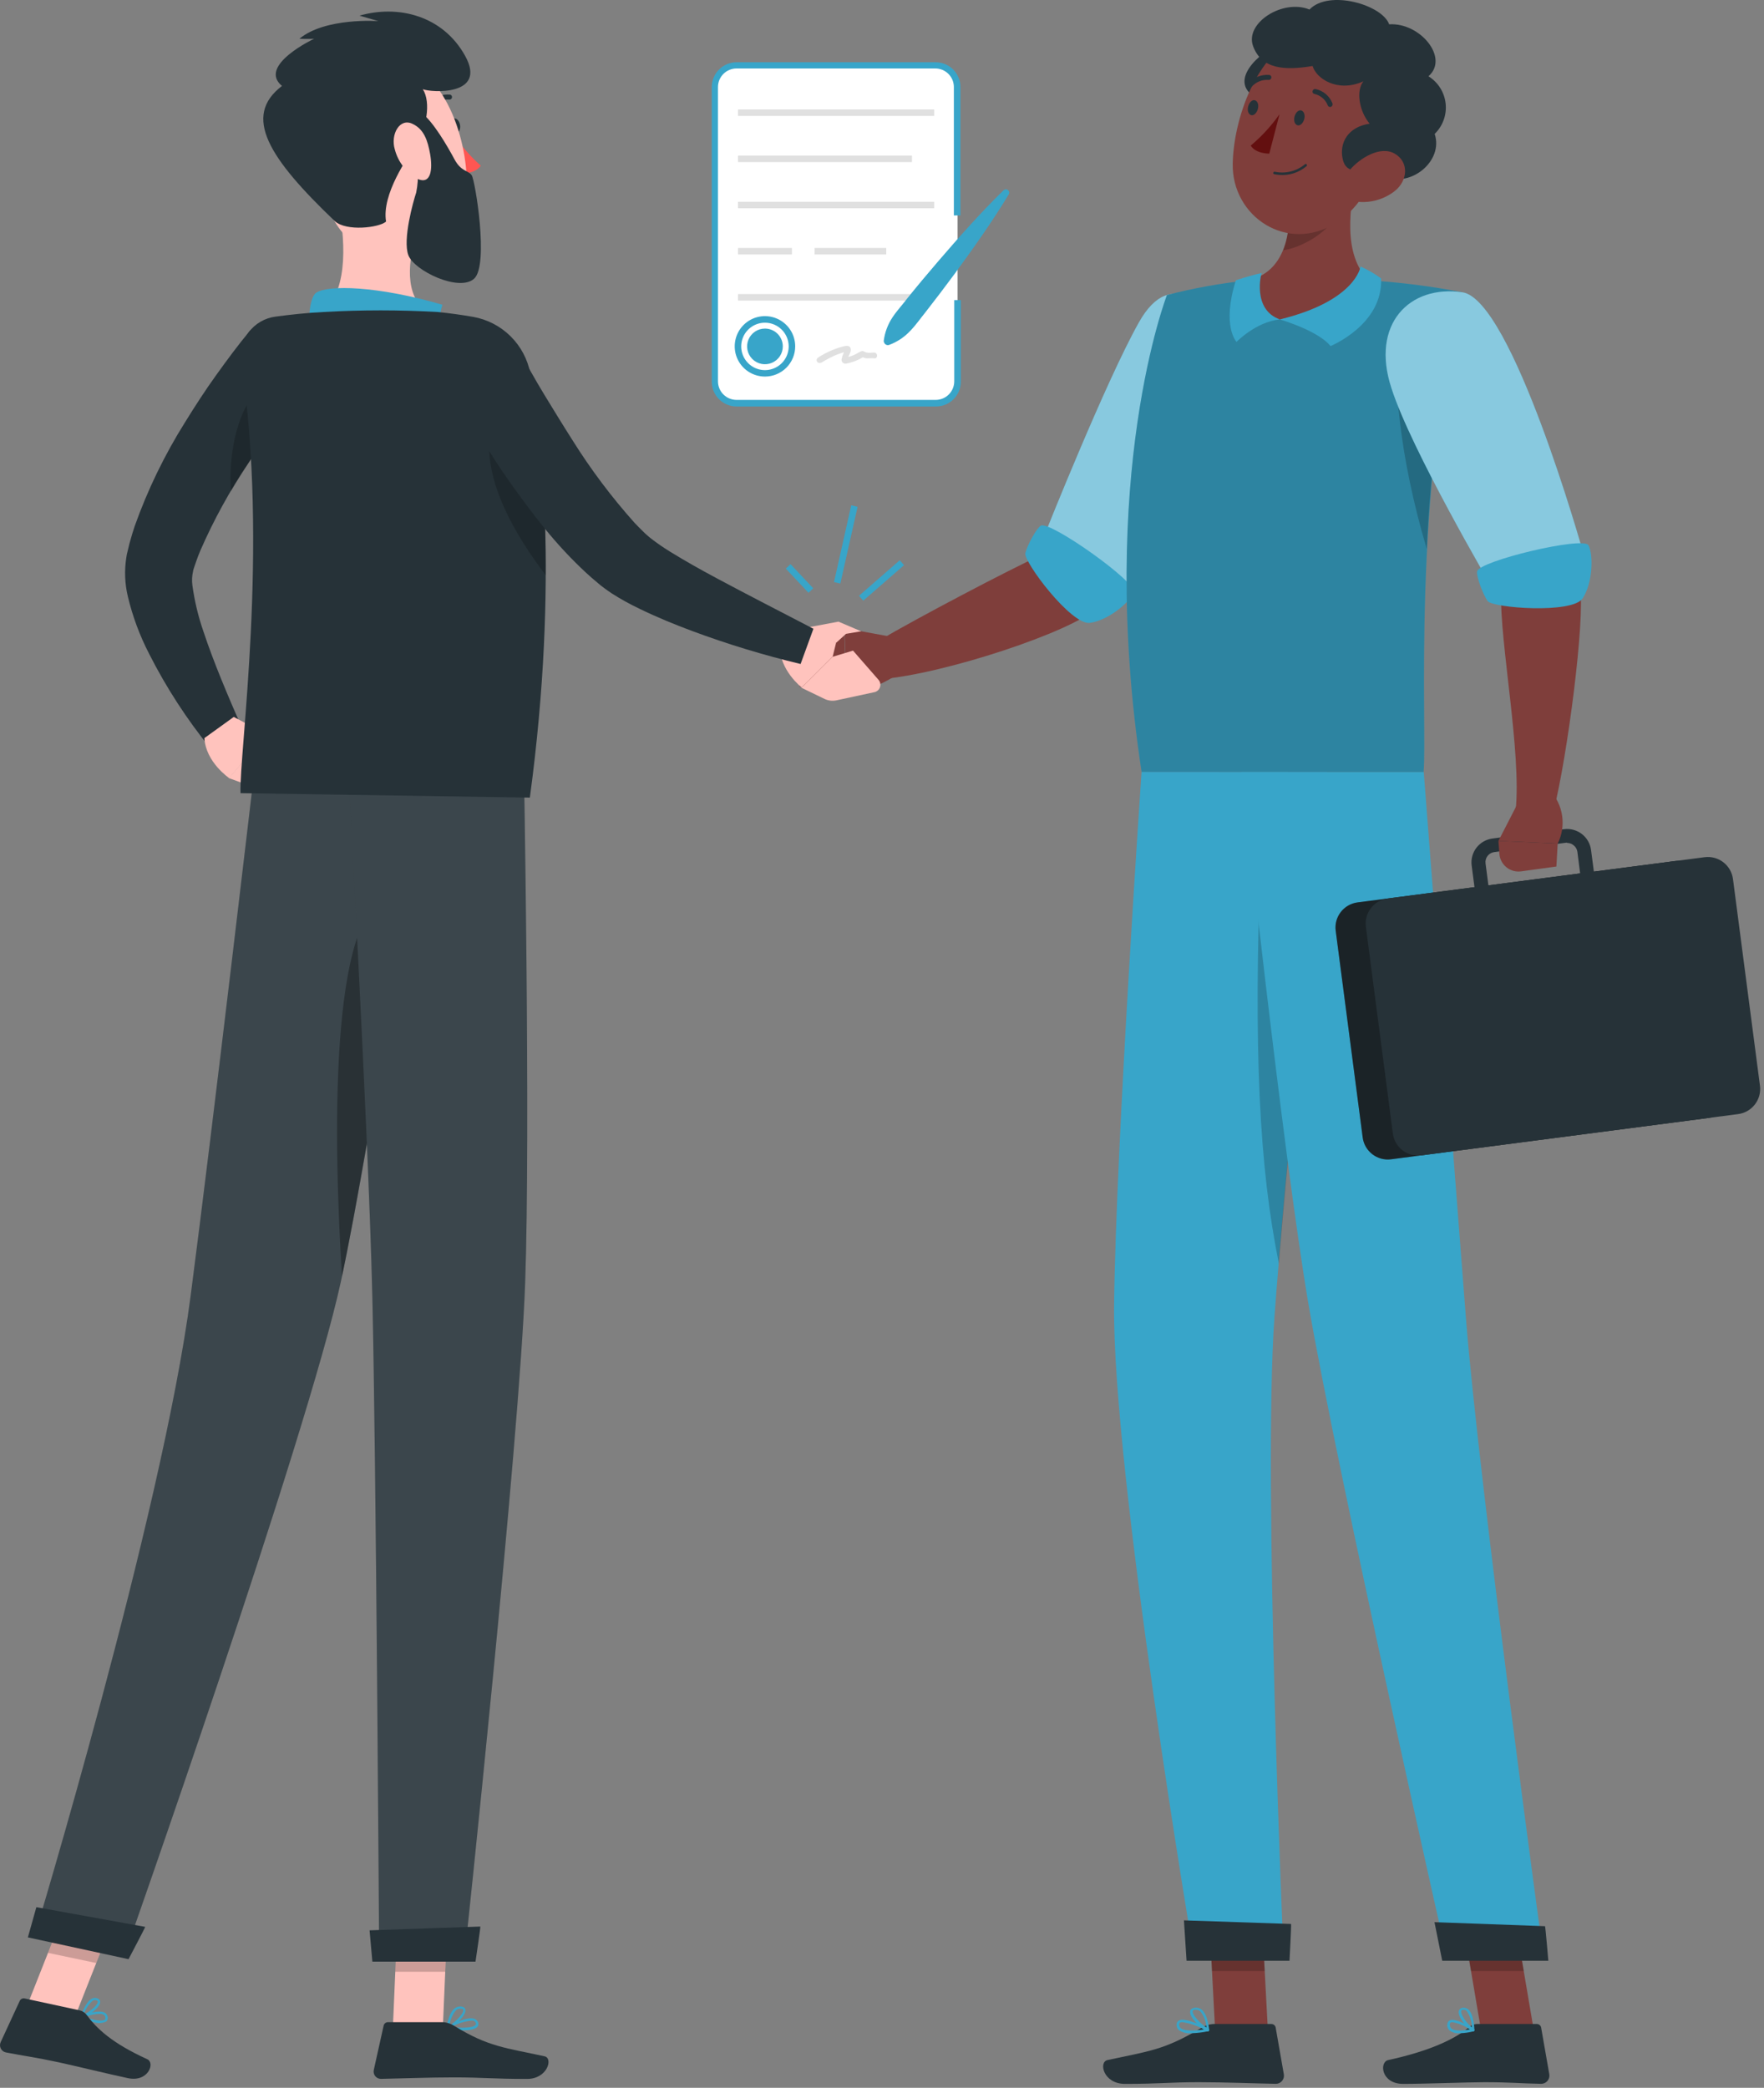 <svg width="284" height="336" fill="none" xmlns="http://www.w3.org/2000/svg"><rect width="100%" height="100%" fill="#808080" stroke="none"/><path d="M154.17 48.305V61.368C154.167 62.29 153.799 63.173 153.147 63.825C152.494 64.476 151.61 64.844 150.687 64.846H118.585C117.662 64.844 116.778 64.476 116.126 63.825C115.473 63.173 115.105 62.29 115.103 61.368V14.007C115.111 13.089 115.481 12.211 116.133 11.563C116.785 10.916 117.666 10.552 118.585 10.549H150.637C151.097 10.544 151.553 10.629 151.979 10.8C152.406 10.971 152.794 11.225 153.122 11.546C153.45 11.867 153.712 12.25 153.892 12.672C154.071 13.094 154.166 13.548 154.17 14.007V34.673" fill="white"/><path d="M150.637 65.415H118.585C117.527 65.415 116.511 64.995 115.763 64.247C115.014 63.5 114.594 62.486 114.594 61.429V14.007C114.594 12.95 115.014 11.936 115.763 11.189C116.511 10.441 117.527 10.021 118.585 10.021H150.637C151.696 10.021 152.711 10.441 153.46 11.189C154.208 11.936 154.629 12.95 154.629 14.007V34.674H153.571V14.007C153.571 13.214 153.256 12.454 152.694 11.893C152.133 11.333 151.371 11.018 150.577 11.018H118.585C117.791 11.018 117.03 11.333 116.468 11.893C115.907 12.454 115.592 13.214 115.592 14.007V61.369C115.592 62.162 115.907 62.922 116.468 63.483C117.03 64.043 117.791 64.358 118.585 64.358H150.637C151.431 64.358 152.193 64.043 152.754 63.483C153.316 62.922 153.631 62.162 153.631 61.369V48.305H154.689V61.369C154.697 61.903 154.598 62.432 154.397 62.927C154.196 63.421 153.898 63.87 153.52 64.248C153.142 64.625 152.692 64.923 152.197 65.123C151.702 65.324 151.172 65.423 150.637 65.415Z" fill="#38A5C9"/><path d="M132.216 58.38C132.874 57.969 133.557 57.599 134.262 57.274C134.587 57.127 134.921 56.997 135.26 56.885C135.635 56.733 136.033 56.642 136.437 56.616L136.028 56.387C135.958 56.278 135.919 56.557 135.899 56.626L135.759 56.975C135.642 57.222 135.558 57.483 135.509 57.752C135.483 57.848 135.481 57.949 135.502 58.046C135.523 58.143 135.568 58.233 135.631 58.309C135.695 58.386 135.776 58.446 135.868 58.484C135.959 58.522 136.059 58.538 136.158 58.53C137.205 58.343 138.204 57.953 139.102 57.384H138.733C138.842 57.384 138.972 57.533 139.082 57.573C139.245 57.632 139.417 57.666 139.591 57.673C139.98 57.673 140.369 57.613 140.758 57.673C141.367 57.732 141.357 56.786 140.758 56.736C140.349 56.736 139.92 56.826 139.521 56.736C139.122 56.646 139.002 56.367 138.583 56.557C138.164 56.746 137.824 56.995 137.415 57.164C137.226 57.245 137.033 57.314 136.837 57.374L136.457 57.483C136.348 57.483 136.148 57.483 136.308 57.643L136.447 57.972C136.447 57.334 137.126 56.736 136.946 56.078C136.767 55.421 135.948 55.71 135.459 55.829C134.134 56.213 132.873 56.79 131.717 57.543C131.609 57.605 131.53 57.708 131.497 57.828C131.464 57.949 131.481 58.078 131.543 58.186C131.605 58.294 131.708 58.373 131.828 58.406C131.949 58.439 132.078 58.422 132.186 58.36L132.216 58.38Z" fill="#E0E0E0"/><path d="M150.398 17.614H118.815V18.66H150.398V17.614Z" fill="#E0E0E0"/><path d="M146.825 25.038H118.815V26.084H146.825V25.038Z" fill="#E0E0E0"/><path d="M150.398 32.472H118.815V33.518H150.398V32.472Z" fill="#E0E0E0"/><path d="M127.496 39.905H118.815V40.952H127.496V39.905Z" fill="#E0E0E0"/><path d="M142.684 39.905H131.139V40.952H142.684V39.905Z" fill="#E0E0E0"/><path d="M150.398 47.329H118.815V48.375H150.398V47.329Z" fill="#E0E0E0"/><path d="M123.156 60.601C122.192 60.601 121.251 60.316 120.45 59.782C119.649 59.248 119.025 58.488 118.657 57.6C118.288 56.711 118.192 55.733 118.38 54.79C118.567 53.847 119.031 52.98 119.712 52.3C120.393 51.62 121.261 51.157 122.206 50.969C123.15 50.782 124.129 50.878 125.019 51.246C125.909 51.614 126.67 52.237 127.205 53.037C127.74 53.837 128.025 54.777 128.025 55.739C128.025 57.028 127.512 58.265 126.599 59.177C125.686 60.089 124.447 60.601 123.156 60.601ZM123.156 51.932C122.399 51.932 121.66 52.156 121.031 52.576C120.403 52.996 119.913 53.593 119.624 54.291C119.335 54.988 119.26 55.756 119.408 56.497C119.556 57.237 119.921 57.917 120.457 58.451C120.992 58.984 121.674 59.347 122.416 59.493C123.158 59.639 123.927 59.562 124.625 59.272C125.323 58.981 125.919 58.491 126.338 57.862C126.757 57.233 126.979 56.494 126.978 55.739C126.975 54.728 126.571 53.76 125.855 53.047C125.138 52.333 124.168 51.932 123.156 51.932Z" fill="#38A5C9"/><path d="M126.03 55.739C126.031 56.307 125.865 56.863 125.55 57.336C125.235 57.809 124.787 58.178 124.262 58.397C123.737 58.616 123.159 58.674 122.601 58.565C122.043 58.455 121.53 58.182 121.127 57.782C120.724 57.38 120.449 56.869 120.338 56.312C120.226 55.755 120.282 55.178 120.5 54.653C120.717 54.128 121.085 53.679 121.558 53.363C122.031 53.047 122.587 52.879 123.156 52.879C123.916 52.879 124.646 53.18 125.184 53.716C125.723 54.252 126.027 54.979 126.03 55.739Z" fill="#38A5C9"/><path d="M142.275 54.883C142.444 53.518 142.929 52.211 143.692 51.066C144.41 49.98 145.279 49.074 146.077 48.007C147.684 46.014 149.35 44.022 151.066 42.029C154.439 38.112 157.862 34.236 161.594 30.599C161.689 30.518 161.81 30.472 161.935 30.47C162.06 30.468 162.182 30.509 162.28 30.587C162.378 30.665 162.446 30.774 162.472 30.896C162.498 31.018 162.48 31.146 162.422 31.257C159.728 35.711 156.724 39.926 153.671 44.101C152.134 46.174 150.577 48.236 148.981 50.269C148.172 51.266 147.434 52.342 146.536 53.259C145.596 54.263 144.434 55.034 143.143 55.511C142.987 55.562 142.817 55.552 142.668 55.481C142.519 55.411 142.403 55.286 142.345 55.132C142.306 55.054 142.282 54.97 142.275 54.883Z" fill="#38A5C9"/><path d="M144.857 90.165L138.299 95.876L138.987 96.665L145.546 90.954L144.857 90.165Z" fill="#38A5C9"/><path d="M137.046 81.324L134.273 93.683L135.295 93.911L138.069 81.553L137.046 81.324Z" fill="#38A5C9"/><path d="M127.279 90.793L126.514 91.508L130.163 95.399L130.928 94.684L127.279 90.793Z" fill="#38A5C9"/><path d="M204.124 326.717H195.632L194.594 307.087H203.076L204.124 326.717Z" fill="#7F3E3B"/><path d="M246.933 326.717H238.441L235.118 307.087H243.6L246.933 326.717Z" fill="#7F3E3B"/><path d="M237.892 325.731H247.422C247.588 325.728 247.75 325.785 247.878 325.891C248.006 325.997 248.092 326.145 248.12 326.309L249.438 333.842C249.465 334.03 249.451 334.222 249.397 334.405C249.344 334.587 249.251 334.756 249.126 334.9C249.001 335.044 248.847 335.159 248.673 335.238C248.5 335.316 248.311 335.357 248.12 335.356C244.797 335.297 243.191 335.097 238.99 335.097C236.415 335.097 229.46 335.366 225.898 335.366C222.335 335.366 222.036 331.849 223.503 331.53C230.119 330.105 234.3 328.132 236.475 326.259C236.869 325.918 237.372 325.731 237.892 325.731Z" fill="#263238"/><path d="M195.422 325.731H204.683C204.849 325.728 205.011 325.785 205.139 325.891C205.267 325.997 205.353 326.145 205.381 326.309L206.698 333.842C206.729 334.029 206.718 334.221 206.667 334.403C206.615 334.586 206.525 334.755 206.401 334.899C206.278 335.044 206.124 335.159 205.952 335.238C205.779 335.317 205.591 335.357 205.401 335.356C202.068 335.297 197.238 335.097 193.037 335.097C188.128 335.097 186.88 335.366 181.113 335.366C177.63 335.366 176.832 331.849 178.309 331.53C185.014 330.085 187.439 329.926 193.337 326.398C193.958 325.991 194.679 325.76 195.422 325.731Z" fill="#263238"/><path d="M195.153 62.775L183.557 59.377C183.557 59.377 171.743 87.407 167.741 89.271C162.303 91.762 147.783 99.405 141.636 103.012C141.217 104.397 141.207 108.193 141.876 109.29C151.944 108.492 172.601 101.667 176.572 97.86C185.633 89.171 195.153 62.775 195.153 62.775Z" fill="#7F3E3B"/><path d="M198.665 57.484C201.958 64.818 179.346 96.984 179.346 96.984L168.37 85.604C168.37 85.604 178.079 61.261 183.338 51.924C188.707 42.328 195.083 49.413 198.665 57.484Z" fill="#38A5C9"/><path opacity="0.4" d="M198.665 57.484C201.958 64.818 179.346 96.984 179.346 96.984L168.37 85.604C168.37 85.604 178.079 61.261 183.338 51.924C188.707 42.328 195.083 49.413 198.665 57.484Z" fill="white"/><path d="M167.571 84.598C166.883 85.006 165.406 87.687 165.077 89.022C164.747 90.357 172.471 100.661 175.475 100.242C178.478 99.824 181.911 96.904 182.53 95.329C183.148 93.755 169.018 83.751 167.571 84.598Z" fill="#38A5C9"/><path d="M142.924 102.374L135.938 101.099L136.358 111.063C136.358 111.063 138.812 112.06 144.101 108.791L142.924 102.374Z" fill="#7F3E3B"/><path d="M127.496 104.417L128.774 110.545L136.308 111.103L135.889 101.108L127.496 104.417Z" fill="#7F3E3B"/><path opacity="0.2" d="M194.594 307.098L195.133 317.212H203.615L203.086 307.098H194.594Z" fill="black"/><path opacity="0.2" d="M243.61 307.098H235.118L236.834 317.212H245.326L243.61 307.098Z" fill="black"/><path d="M187.878 47.48C187.878 47.48 176.552 76.597 183.797 124.257H229.191C229.829 117.282 227.195 79.825 235.447 47.042C230.459 46.07 225.412 45.428 220.339 45.118C213.912 44.75 207.468 44.75 201.04 45.118C196.599 45.57 192.199 46.359 187.878 47.48Z" fill="#38A5C9"/><path opacity="0.2" d="M187.878 47.48C187.878 47.48 176.552 76.597 183.797 124.257H229.191C229.829 117.282 227.195 79.825 235.447 47.042C230.459 46.07 225.412 45.428 220.339 45.118C213.912 44.75 207.468 44.75 201.04 45.118C196.599 45.57 192.199 46.359 187.878 47.48Z" fill="black"/><path opacity="0.2" d="M225.199 55.132C224.201 60.533 225.269 73.437 229.709 88.354C230.25 75.548 231.919 62.813 234.699 50.3V50.24C231.685 49.931 226.167 50.07 225.199 55.132Z" fill="black"/><path d="M218.683 27.102C217.166 33.3 216.198 40.983 220.339 45.118C220.339 45.118 217.545 51.416 206.01 51.416C195.462 51.416 201.02 45.118 201.02 45.118C208.006 43.474 208.075 34.925 207.098 30.102L218.683 27.102Z" fill="#7F3E3B"/><path d="M206.06 51.405C212.855 53.528 214.202 55.7 214.202 55.7C214.202 55.7 222.674 52.262 222.355 44.809C221.326 44.049 220.215 43.407 219.042 42.895C219.042 42.895 218.324 48.416 206.06 51.405Z" fill="#38A5C9"/><path d="M206.06 51.406C202.248 51.765 199.075 55.023 199.075 55.023C199.075 55.023 196.65 52.482 198.975 45.108C198.975 45.108 201.24 44.341 203.116 43.942C203.066 43.952 201.539 49.812 206.06 51.406Z" fill="#38A5C9"/><path opacity="0.2" d="M207.117 30.112C207.696 32.932 207.916 37.087 206.579 40.286C207.669 40.107 208.728 39.772 209.722 39.289C213.713 37.456 215.769 34.556 217.984 30.321C218.184 29.215 218.423 28.139 218.683 27.102L207.117 30.112Z" fill="black"/><path d="M205.77 7.293C203.056 8.179 196.989 13.381 202.777 16.002C208.564 18.622 210.5 5.758 205.77 7.293Z" fill="#263238"/><path d="M224.081 19.52C221.437 27.651 220.299 32.474 215.1 35.861C207.287 40.844 198.256 34.865 198.466 26.276C198.645 18.493 202.936 6.506 211.728 4.961C220.519 3.417 226.726 11.418 224.081 19.52Z" fill="#7F3E3B"/><path d="M211.328 10.62C206.838 11.378 203.096 11.139 201.739 7.412C200.382 3.685 206.559 -0.221 210.82 1.533C213.963 -1.736 222.545 0.775 223.652 3.914C228.642 3.595 233.362 9.335 229.979 12.275C230.744 12.749 231.391 13.392 231.87 14.153C232.349 14.915 232.648 15.776 232.744 16.67C232.84 17.564 232.731 18.469 232.425 19.315C232.119 20.16 231.623 20.925 230.977 21.552C232.434 25.876 227.185 30.191 223.044 28.437C218.962 27.221 216.737 28.218 216.168 25.587C215.599 22.957 217.036 20.416 220.509 19.907C218.753 17.815 218.324 14.507 219.511 13.082C215.31 14.985 211.867 12.593 211.328 10.62Z" fill="#263238"/><path d="M205.94 28.148C206.734 28.215 207.533 28.124 208.292 27.881C209.05 27.638 209.753 27.248 210.361 26.733C210.398 26.694 210.419 26.642 210.419 26.589C210.419 26.535 210.398 26.483 210.361 26.444C210.343 26.425 210.321 26.409 210.297 26.399C210.273 26.388 210.247 26.383 210.221 26.383C210.195 26.383 210.169 26.388 210.145 26.399C210.121 26.409 210.099 26.425 210.081 26.444C209.415 26.996 208.633 27.39 207.794 27.597C206.954 27.804 206.078 27.819 205.232 27.64C205.179 27.631 205.125 27.642 205.08 27.672C205.035 27.702 205.004 27.747 204.992 27.799C204.985 27.824 204.983 27.851 204.986 27.876C204.99 27.902 204.999 27.927 205.014 27.948C205.028 27.97 205.047 27.989 205.069 28.003C205.091 28.016 205.116 28.025 205.142 28.029C205.406 28.082 205.672 28.122 205.94 28.148Z" fill="#263238"/><path d="M224.55 30.749C222.852 32.074 220.707 32.691 218.563 32.473C215.779 32.164 215.569 29.424 217.316 27.352C218.892 25.478 222.245 23.366 224.57 24.741C226.895 26.116 226.636 29.095 224.55 30.749Z" fill="#7F3E3B"/><path d="M213.634 124.256C213.634 124.256 212.476 134.918 210.999 149.357C209.303 165.729 207.197 186.983 205.86 203.166C205.86 203.246 205.86 203.315 205.86 203.385C205.601 206.464 205.371 209.364 205.182 211.975C203.286 238.391 206.678 315.238 206.678 315.238H192.289C192.289 315.238 179.037 236.816 179.366 209.932C179.676 184.094 183.787 124.236 183.787 124.236L213.634 124.256Z" fill="#38A5C9"/><path d="M207.856 309.629C207.926 309.629 207.606 315.548 207.606 315.548H191.032L190.612 309.051L207.856 309.629Z" fill="#263238"/><path opacity="0.2" d="M211.049 149.358C209.353 165.73 207.247 186.984 205.91 203.167C205.91 203.246 205.91 203.316 205.91 203.386C202.747 188.03 201.759 168.938 202.986 137.5L211.049 149.358Z" fill="black"/><path d="M199.893 124.257C199.893 124.257 206.519 185.499 210.64 209.763C215.16 236.339 233.002 315.248 233.002 315.248H248.549C248.549 315.248 238.072 238.521 236.016 212.174C233.801 183.616 229.221 124.257 229.221 124.257H199.893Z" fill="#38A5C9"/><path d="M248.739 309.988C248.809 309.988 249.278 315.548 249.278 315.548H232.194L230.947 309.34L248.739 309.988Z" fill="#263238"/><path d="M209.981 19.161C209.802 19.828 209.313 20.297 208.884 20.157C208.455 20.018 208.245 19.44 208.415 18.772C208.584 18.105 209.083 17.636 209.512 17.776C209.941 17.915 210.151 18.523 209.981 19.161Z" fill="#263238"/><path d="M202.517 17.525C202.338 18.193 201.849 18.661 201.42 18.522C200.99 18.382 200.781 17.814 200.951 17.137C201.12 16.459 201.619 16.001 202.048 16.14C202.477 16.28 202.687 16.858 202.517 17.525Z" fill="#263238"/><path d="M206 18.383C204.679 20.261 203.119 21.959 201.36 23.435C202.238 24.79 204.353 24.72 204.353 24.72L206 18.383Z" fill="#630F0F"/><path d="M214.043 17.207C213.984 17.191 213.929 17.163 213.882 17.123C213.835 17.083 213.798 17.034 213.773 16.978C213.598 16.517 213.311 16.107 212.939 15.783C212.566 15.46 212.119 15.233 211.638 15.124C211.586 15.117 211.536 15.1 211.491 15.072C211.446 15.045 211.407 15.008 211.377 14.965C211.347 14.922 211.326 14.873 211.316 14.822C211.306 14.77 211.307 14.717 211.318 14.666C211.338 14.56 211.398 14.466 211.485 14.403C211.572 14.34 211.681 14.312 211.788 14.327C212.401 14.453 212.973 14.73 213.451 15.134C213.928 15.538 214.297 16.055 214.522 16.639C214.56 16.74 214.558 16.851 214.517 16.951C214.477 17.05 214.4 17.131 214.302 17.177C214.222 17.216 214.13 17.226 214.043 17.207Z" fill="#263238"/><path d="M201.07 14.117C201.016 14.095 200.966 14.065 200.921 14.028C200.883 13.991 200.853 13.946 200.833 13.898C200.812 13.849 200.802 13.797 200.802 13.744C200.802 13.691 200.812 13.639 200.833 13.59C200.853 13.541 200.883 13.497 200.921 13.46C201.342 12.971 201.875 12.59 202.473 12.347C203.072 12.105 203.72 12.008 204.363 12.065C204.415 12.072 204.466 12.089 204.51 12.117C204.555 12.144 204.594 12.181 204.624 12.224C204.654 12.267 204.675 12.316 204.685 12.367C204.695 12.419 204.694 12.472 204.683 12.523C204.661 12.628 204.601 12.721 204.514 12.783C204.427 12.846 204.32 12.874 204.214 12.862C203.702 12.824 203.189 12.907 202.716 13.105C202.242 13.302 201.822 13.608 201.489 13.998C201.436 14.052 201.369 14.092 201.296 14.113C201.222 14.134 201.145 14.136 201.07 14.117Z" fill="#263238"/><path d="M240.477 58.61L229.759 65.087C229.759 65.087 241.734 90.995 241.664 95.35C241.465 103.481 244.967 121.108 244.019 130.395C245.336 130.864 249.009 130.973 250.166 130.326C252.292 121.925 255.235 99.854 254.387 94.323C252.531 82.296 240.477 58.61 240.477 58.61Z" fill="#7F3E3B"/><path d="M235.447 47.041C243.43 48.207 254.806 88.663 254.806 88.663L240.038 94.253C240.038 94.253 227.175 72.331 224.022 62.476C220.629 52.193 226.895 45.786 235.447 47.041Z" fill="#38A5C9"/><path opacity="0.4" d="M235.447 47.041C243.43 48.207 254.806 88.663 254.806 88.663L240.038 94.253C240.038 94.253 227.175 72.331 224.022 62.476C220.629 52.193 226.895 45.786 235.447 47.041Z" fill="white"/><path d="M234.998 327.216C234.428 327.265 233.858 327.11 233.392 326.777C233.243 326.649 233.131 326.483 233.066 326.298C233.002 326.113 232.986 325.914 233.022 325.721C233.029 325.602 233.066 325.487 233.131 325.388C233.196 325.288 233.286 325.207 233.392 325.153C234.39 324.675 237.014 326.349 237.313 326.548C237.346 326.568 237.372 326.598 237.386 326.634C237.401 326.67 237.403 326.71 237.393 326.747C237.383 326.786 237.364 326.821 237.335 326.849C237.307 326.877 237.272 326.897 237.233 326.907C236.503 327.096 235.753 327.199 234.998 327.216ZM233.831 325.432C233.741 325.426 233.652 325.444 233.571 325.482C233.529 325.504 233.494 325.537 233.469 325.577C233.445 325.617 233.432 325.664 233.432 325.711C233.406 325.844 233.415 325.981 233.457 326.11C233.499 326.239 233.572 326.355 233.671 326.448C234.11 326.837 235.218 326.887 236.665 326.598C235.809 326.022 234.845 325.626 233.831 325.432Z" fill="#38A5C9"/><path d="M237.194 326.916C237.164 326.925 237.133 326.925 237.104 326.916C236.246 326.448 234.639 324.585 234.869 323.638C234.906 323.491 234.991 323.361 235.11 323.267C235.229 323.174 235.376 323.122 235.527 323.12C235.678 323.1 235.832 323.112 235.978 323.155C236.124 323.197 236.259 323.27 236.375 323.369C237.323 324.176 237.373 326.627 237.373 326.727C237.373 326.764 237.364 326.801 237.347 326.834C237.329 326.867 237.304 326.895 237.273 326.916C237.247 326.92 237.22 326.92 237.194 326.916ZM235.647 323.439H235.557C235.298 323.439 235.268 323.588 235.258 323.638C235.118 324.196 236.136 325.631 236.974 326.259C236.971 325.306 236.667 324.379 236.106 323.608C235.979 323.497 235.816 323.437 235.647 323.439Z" fill="#38A5C9"/><path d="M191.82 327.215C191.099 327.283 190.376 327.1 189.774 326.697C189.642 326.57 189.544 326.413 189.486 326.239C189.429 326.066 189.415 325.881 189.445 325.7C189.457 325.588 189.496 325.481 189.558 325.387C189.621 325.294 189.705 325.216 189.804 325.162C190.862 324.584 194.195 326.318 194.574 326.517C194.61 326.538 194.638 326.569 194.654 326.607C194.67 326.645 194.674 326.687 194.664 326.727C194.656 326.769 194.636 326.808 194.606 326.838C194.575 326.868 194.536 326.889 194.494 326.896C193.614 327.083 192.719 327.19 191.82 327.215ZM190.363 325.431C190.233 325.424 190.103 325.448 189.984 325.501C189.945 325.524 189.912 325.556 189.888 325.594C189.864 325.632 189.849 325.675 189.844 325.72C189.824 325.838 189.833 325.959 189.872 326.072C189.91 326.185 189.976 326.287 190.064 326.368C190.563 326.826 191.95 326.906 193.846 326.597C192.761 326.01 191.583 325.615 190.363 325.431Z" fill="#38A5C9"/><path d="M194.464 326.916H194.375C193.377 326.458 191.381 324.624 191.63 323.668C191.63 323.439 191.86 323.16 192.409 323.11C192.605 323.085 192.805 323.102 192.994 323.16C193.184 323.219 193.358 323.317 193.506 323.449C194.504 324.335 194.664 326.617 194.674 326.717C194.673 326.753 194.664 326.788 194.646 326.819C194.629 326.85 194.604 326.877 194.574 326.896C194.541 326.917 194.502 326.924 194.464 326.916ZM192.548 323.439H192.429C192.069 323.439 192.039 323.618 192.029 323.658C191.91 324.236 193.217 325.651 194.235 326.298C194.184 325.345 193.835 324.432 193.237 323.688C193.047 323.521 192.801 323.432 192.548 323.439Z" fill="#38A5C9"/><path d="M269.574 138.584L218.565 145.227C216.33 145.518 214.754 147.563 215.046 149.795L219.389 183.054C219.681 185.286 221.729 186.86 223.964 186.569L274.973 179.926C277.208 179.635 278.784 177.59 278.492 175.358L274.149 142.099C273.857 139.867 271.809 138.293 269.574 138.584Z" fill="#263238"/><path opacity="0.3" d="M269.574 138.584L218.565 145.227C216.33 145.518 214.754 147.563 215.046 149.795L219.389 183.054C219.681 185.286 221.729 186.86 223.964 186.569L274.973 179.926C277.208 179.635 278.784 177.59 278.492 175.358L274.149 142.099C273.857 139.867 271.809 138.293 269.574 138.584Z" fill="black"/><path d="M241.674 149.577C240.821 149.577 239.993 149.293 239.319 148.77C238.504 148.142 237.97 147.218 237.832 146.199L236.934 139.284C236.868 138.78 236.903 138.268 237.035 137.778C237.167 137.287 237.395 136.827 237.706 136.425C238.016 136.022 238.403 135.685 238.844 135.431C239.286 135.178 239.772 135.014 240.277 134.949L251.803 133.445C252.823 133.312 253.854 133.589 254.67 134.215C255.486 134.841 256.019 135.764 256.153 136.783L257.061 143.698C257.189 144.716 256.91 145.743 256.284 146.556C255.658 147.37 254.736 147.904 253.719 148.043L242.183 149.538C242.014 149.561 241.844 149.574 241.674 149.577ZM252.312 135.627H252.102L240.566 137.132C240.355 137.159 240.152 137.227 239.967 137.333C239.782 137.439 239.62 137.58 239.491 137.749C239.361 137.917 239.266 138.109 239.211 138.315C239.155 138.52 239.141 138.734 239.169 138.945L240.068 145.861C240.127 146.288 240.353 146.675 240.696 146.937C240.865 147.066 241.057 147.161 241.263 147.216C241.468 147.271 241.683 147.284 241.894 147.256L253.419 145.761C253.846 145.701 254.233 145.477 254.496 145.136C254.759 144.795 254.877 144.365 254.826 143.937L253.958 137.102C253.931 136.89 253.863 136.687 253.756 136.502C253.65 136.317 253.509 136.155 253.339 136.026C253.049 135.789 252.686 135.659 252.312 135.657V135.627Z" fill="#263238"/><path d="M274.432 137.953L223.423 144.596C221.187 144.887 219.612 146.932 219.903 149.164L224.247 182.424C224.538 184.655 226.587 186.229 228.822 185.938L279.831 179.295C282.066 179.004 283.641 176.959 283.35 174.727L279.006 141.468C278.715 139.236 276.667 137.662 274.432 137.953Z" fill="#263238"/><path d="M244.498 128.999L241.245 135.327L250.785 135.765C251.473 134.384 251.723 132.825 251.502 131.298C251.281 129.77 250.599 128.346 249.547 127.216L244.498 128.999Z" fill="#7F3E3B"/><path d="M244.887 140.231L250.575 139.453L250.785 135.767L241.245 135.328L241.395 137.391C241.424 137.811 241.539 138.222 241.733 138.596C241.927 138.971 242.196 139.301 242.524 139.567C242.851 139.834 243.23 140.03 243.637 140.144C244.043 140.258 244.469 140.288 244.887 140.231Z" fill="#7F3E3B"/><path d="M237.812 91.952C237.663 92.729 238.72 95.609 239.499 96.725C240.277 97.841 253.15 98.828 254.806 96.296C256.463 93.766 256.533 89.261 255.744 87.757C254.956 86.252 238.122 90.268 237.812 91.952Z" fill="#38A5C9"/><path d="M49.771 60.851C48.165 62.954 46.418 65.256 44.782 67.518C43.145 69.779 41.569 72.081 40.062 74.413C37.04 78.888 34.431 83.627 32.269 88.573C32.019 89.161 31.79 89.749 31.59 90.337C31.483 90.629 31.384 90.918 31.291 91.203L31.151 91.642L31.091 91.851V91.911C30.908 92.674 30.871 93.465 30.981 94.243C31.326 96.749 31.917 99.216 32.747 101.606C34.454 106.758 36.739 112.069 38.984 117.221L33.885 120.449C30.059 115.736 26.748 110.628 24.006 105.214C22.496 102.291 21.346 99.196 20.583 95.996C20.088 93.927 20.006 91.78 20.344 89.679L20.424 89.201L20.503 88.882L20.653 88.264C20.743 87.855 20.843 87.447 20.962 87.048C21.182 86.241 21.422 85.464 21.681 84.687C23.768 78.824 26.492 73.207 29.804 67.936C31.4 65.355 33.037 62.824 34.793 60.383C36.549 57.942 38.286 55.57 40.311 53.139L49.771 60.851Z" fill="#263238"/><path d="M37.637 115.378L42.886 118.158L36.899 125.223C36.899 125.223 33.127 122.672 32.907 118.786L37.637 115.378Z" fill="#FFC3BD"/><path d="M49.951 122.513L43.485 127.644L36.849 125.223L42.886 118.158L49.951 122.513Z" fill="#FFC3BD"/><path d="M128.404 100.232L134.611 103.431L134.062 105.663L129.073 110.645C129.073 110.645 125.481 107.855 125.561 103.969L128.404 100.232Z" fill="#FFC3BD"/><path d="M129.303 101.109L134.99 100.043L138.643 101.597L136.208 102.006L134.611 103.451L129.303 101.109Z" fill="#FFC3BD"/><path d="M140.828 111.382L134.661 112.708C134.015 112.844 133.341 112.764 132.745 112.478L129.043 110.685L134.033 105.703L137.335 104.706L141.467 109.439C141.595 109.597 141.682 109.785 141.719 109.985C141.756 110.185 141.742 110.391 141.679 110.585C141.615 110.778 141.504 110.953 141.355 111.092C141.207 111.231 141.025 111.331 140.828 111.382Z" fill="#FFC3BD"/><path d="M72.513 20.456C72.653 21.123 73.112 21.591 73.511 21.452C73.91 21.312 74.189 20.744 74.06 20.077C73.93 19.409 73.451 18.941 73.062 19.08C72.673 19.22 72.343 19.788 72.513 20.456Z" fill="#263238"/><path d="M73.052 21.602C74.266 23.484 75.733 25.19 77.413 26.674C76.415 28.019 74.339 27.919 74.339 27.919L73.052 21.602Z" fill="#FF5652"/><path d="M69.35 17.237C69.25 17.233 69.155 17.194 69.08 17.127C69.007 17.051 68.965 16.949 68.965 16.843C68.965 16.737 69.007 16.636 69.08 16.559C69.502 16.083 70.032 15.713 70.626 15.483C71.219 15.252 71.86 15.167 72.493 15.234C72.586 15.264 72.665 15.327 72.716 15.41C72.767 15.493 72.786 15.592 72.771 15.688C72.755 15.785 72.705 15.872 72.631 15.935C72.556 15.998 72.461 16.032 72.363 16.031C71.861 15.985 71.355 16.058 70.886 16.245C70.418 16.432 70.001 16.728 69.669 17.108C69.629 17.152 69.58 17.187 69.525 17.209C69.469 17.232 69.409 17.241 69.35 17.237Z" fill="#263238"/><path d="M54.382 32.264C55.539 38.143 56.228 46.284 52.116 50.2C52.116 50.2 53.723 56.179 64.66 56.179C76.694 56.179 70.447 50.937 70.447 50.937C65.458 49.393 65.458 43.703 66.635 39.139L54.382 32.264Z" fill="#FFC3BD"/><path d="M50.39 54.226C49.392 52.651 49.721 47.878 50.919 47.101C52.835 45.845 60.738 45.985 71.226 49.044C69.809 53.608 72.114 56.179 72.114 56.179L50.39 54.226Z" fill="#38A5C9"/><path opacity="0.2" d="M41.609 62.685C37.867 66.372 36.779 73.926 37.188 79.077C38.106 77.513 39.084 75.948 40.092 74.424C41.599 72.082 43.205 69.8 44.822 67.508C45.271 66.881 45.73 66.243 46.199 65.605C46.289 65.197 46.368 64.788 46.448 64.389L41.609 62.685Z" fill="black"/><path d="M15.105 325.432C15.759 325.66 16.476 325.62 17.101 325.322C17.221 325.213 17.304 325.068 17.338 324.909C17.372 324.75 17.356 324.584 17.29 324.435C17.253 324.313 17.191 324.2 17.106 324.104C17.022 324.007 16.918 323.93 16.801 323.877C15.714 323.359 13.209 324.376 13.109 324.415C13.075 324.429 13.045 324.452 13.024 324.482C13.003 324.512 12.991 324.548 12.989 324.585C12.988 324.622 12.998 324.659 13.017 324.691C13.037 324.723 13.065 324.748 13.099 324.764C13.742 325.057 14.415 325.281 15.105 325.432ZM16.422 324.146L16.642 324.216C16.711 324.247 16.773 324.292 16.823 324.349C16.873 324.405 16.91 324.472 16.931 324.545C17.031 324.884 16.931 324.993 16.861 325.033C16.432 325.402 14.865 325.033 13.698 324.605C14.57 324.233 15.515 324.066 16.462 324.116L16.422 324.146Z" fill="#38A5C9"/><path d="M13.149 324.755H13.239C14.157 324.495 16.103 323.11 16.123 322.204C16.126 322.06 16.079 321.92 15.99 321.807C15.9 321.694 15.774 321.616 15.634 321.586C15.496 321.534 15.348 321.514 15.202 321.526C15.055 321.538 14.913 321.582 14.786 321.656C13.718 322.204 13.039 324.426 13.009 324.515C12.994 324.545 12.987 324.577 12.987 324.61C12.987 324.643 12.994 324.675 13.009 324.705C13.048 324.738 13.098 324.755 13.149 324.755ZM15.424 321.905H15.514C15.743 321.984 15.743 322.104 15.743 322.154C15.743 322.692 14.446 323.768 13.498 324.206C13.753 323.327 14.263 322.543 14.965 321.954C15.041 321.913 15.124 321.887 15.21 321.879C15.295 321.87 15.382 321.879 15.464 321.905H15.424Z" fill="#38A5C9"/><path d="M74.529 326.747C75.527 326.747 76.525 326.608 76.894 326.139C76.979 326.018 77.025 325.874 77.025 325.726C77.025 325.578 76.979 325.433 76.894 325.312C76.758 325.089 76.539 324.928 76.285 324.864C74.948 324.505 72.134 326.1 72.014 326.169C71.979 326.188 71.952 326.218 71.935 326.254C71.919 326.29 71.915 326.33 71.924 326.369C71.93 326.407 71.947 326.444 71.974 326.472C72.001 326.501 72.036 326.52 72.074 326.528C72.885 326.671 73.706 326.744 74.529 326.747ZM75.806 325.193C75.929 325.177 76.053 325.177 76.175 325.193C76.252 325.209 76.325 325.242 76.389 325.288C76.452 325.334 76.505 325.394 76.544 325.462C76.684 325.701 76.634 325.811 76.544 325.88C76.175 326.399 74.14 326.409 72.643 326.199C73.623 325.664 74.697 325.322 75.806 325.193Z" fill="#38A5C9"/><path d="M72.094 326.528H72.174C73.172 326.1 75.068 324.356 74.928 323.449C74.928 323.23 74.738 322.971 74.219 322.911C74.03 322.894 73.839 322.914 73.658 322.971C73.476 323.027 73.308 323.119 73.162 323.24C72.164 324.087 71.914 326.229 71.904 326.339C71.904 326.372 71.91 326.404 71.924 326.433C71.938 326.463 71.959 326.488 71.984 326.508C72.018 326.526 72.056 326.533 72.094 326.528ZM74.09 323.27H74.21C74.549 323.27 74.569 323.439 74.579 323.479C74.668 324.027 73.361 325.392 72.373 325.98C72.462 325.067 72.832 324.204 73.431 323.509C73.607 323.359 73.829 323.275 74.06 323.27H74.09Z" fill="#38A5C9"/><path d="M63.253 326.338H71.296L72.094 307.725H64.051L63.253 326.338Z" fill="#FFC3BD"/><path d="M4.318 322.901L12.081 324.546L19.126 306.739L11.363 305.095L4.318 322.901Z" fill="#FFC3BD"/><path d="M12.8 323.529L3.959 321.616C3.804 321.583 3.643 321.604 3.501 321.674C3.36 321.745 3.247 321.861 3.18 322.004L0.107 328.651C0.033 328.813 -0.004 328.991 0 329.169C0.004 329.348 0.049 329.523 0.131 329.682C0.212 329.842 0.329 329.98 0.471 330.088C0.614 330.196 0.779 330.27 0.955 330.305C4.058 330.913 5.595 331.062 9.477 331.899C11.872 332.417 17.27 333.733 20.573 334.44C23.876 335.148 25.004 331.989 23.717 331.401C17.949 328.77 15.534 326.419 13.967 324.286C13.686 323.898 13.27 323.628 12.8 323.529Z" fill="#263238"/><path d="M71.246 325.433H62.454C62.295 325.435 62.141 325.49 62.016 325.589C61.892 325.688 61.803 325.826 61.766 325.981L60.179 333.125C60.14 333.298 60.141 333.478 60.181 333.65C60.221 333.823 60.3 333.984 60.411 334.122C60.522 334.26 60.663 334.371 60.824 334.447C60.984 334.523 61.159 334.562 61.337 334.56C64.51 334.5 69.09 334.321 73.072 334.321C77.732 334.321 79.388 334.57 84.847 334.57C88.15 334.57 89.068 331.242 87.691 330.933C81.394 329.558 78.62 329.408 73.182 326.06C72.606 325.678 71.936 325.461 71.246 325.433Z" fill="#263238"/><path opacity="0.2" d="M72.094 307.734L71.685 317.32H63.632L64.041 307.734H72.094Z" fill="black"/><path opacity="0.2" d="M11.363 305.095L19.126 306.739L15.494 315.916L7.731 314.282L11.363 305.095Z" fill="black"/><path d="M69.01 121.905C69.01 121.905 59.87 183.327 54.861 206.335C49.372 231.536 19.935 314.949 19.935 314.949L5.485 311.781C5.485 311.781 26.082 243.842 30.682 208.617C34.224 181.563 41.2 121.925 41.2 121.925L69.01 121.905Z" fill="#263238"/><path opacity="0.1" d="M69.01 121.905C69.01 121.905 59.87 183.327 54.861 206.335C49.372 231.536 19.935 314.949 19.935 314.949L5.485 311.781C5.485 311.781 26.082 243.842 30.682 208.617C34.224 181.563 41.2 121.925 41.2 121.925L69.01 121.905Z" fill="white"/><path d="M23.377 310.096C23.437 310.096 20.693 315.298 20.693 315.298L4.487 311.79L5.855 306.928L23.377 310.096Z" fill="#263238"/><path opacity="0.3" d="M63.233 143.787C52.675 145.86 53.793 185.19 55.06 205.418C58.054 191.119 62.564 163.567 65.618 144.076C64.877 143.716 64.038 143.614 63.233 143.787Z" fill="black"/><path d="M84.318 121.905C84.318 121.905 85.426 181.992 84.547 206.505C83.639 231.994 74.728 315.467 74.728 315.467H61.047C61.047 315.467 60.548 233.489 59.94 208.448C59.281 181.155 55.948 121.905 55.948 121.905H84.318Z" fill="#263238"/><path opacity="0.1" d="M84.318 121.905C84.318 121.905 85.426 181.992 84.547 206.505C83.639 231.994 74.728 315.467 74.728 315.467H61.047C61.047 315.467 60.548 233.489 59.94 208.448C59.281 181.155 55.948 121.905 55.948 121.905H84.318Z" fill="white"/><path d="M77.333 310.047C77.393 310.047 76.555 315.697 76.555 315.697H59.95L59.501 310.655L77.333 310.047Z" fill="#263238"/><path d="M85.376 60.085C87.022 68.774 90.076 93.048 85.306 128.362L38.725 127.645C38.455 121.477 43.365 87.996 38.825 58.271C38.698 57.428 38.741 56.568 38.951 55.742C39.161 54.916 39.533 54.139 40.047 53.458C40.561 52.778 41.205 52.206 41.943 51.776C42.681 51.347 43.496 51.068 44.343 50.957C46.698 50.639 49.432 50.34 52.126 50.21C58.218 49.861 64.326 49.861 70.418 50.21C72.413 50.399 74.409 50.688 76.185 50.997C78.459 51.403 80.555 52.49 82.197 54.113C83.838 55.736 84.947 57.819 85.376 60.085Z" fill="#263238"/><path opacity="0.2" d="M86.653 68.715L78.81 70.658C78.211 77.972 83.041 86.252 87.871 92.58C87.919 84.608 87.513 76.64 86.653 68.715Z" fill="black"/><path d="M83.43 56.179C84.757 58.56 86.194 61.161 87.671 63.582C89.148 66.004 90.665 68.485 92.191 70.876C95.133 75.576 98.472 80.016 102.17 84.149C102.629 84.618 103.078 85.096 103.537 85.534L103.877 85.863L104.146 86.102C104.296 86.262 104.555 86.441 104.745 86.611C105.663 87.328 106.74 88.085 107.928 88.813C110.273 90.258 112.788 91.673 115.342 93.038C120.451 95.778 125.74 98.468 130.959 101.189L128.893 106.859C122.988 105.447 117.173 103.68 111.48 101.567C108.626 100.501 105.763 99.345 102.899 97.94C101.375 97.216 99.899 96.397 98.478 95.489C98.089 95.21 97.72 94.991 97.3 94.662L96.702 94.204L96.213 93.795C95.544 93.257 94.936 92.699 94.317 92.141C91.959 89.945 89.759 87.588 87.731 85.086C85.735 82.665 83.869 80.104 82.103 77.623C80.337 75.141 78.66 72.511 77.113 69.87C75.567 67.229 74.03 64.639 72.593 61.769L83.43 56.179Z" fill="#263238"/><path d="M49.881 23.564C52.056 31.676 52.875 36.518 57.934 39.906C65.478 44.988 74.898 39.159 75.157 30.559C75.417 22.827 71.814 10.86 63.103 9.225C61.182 8.853 59.198 8.978 57.34 9.588C55.481 10.198 53.809 11.272 52.484 12.71C51.159 14.147 50.224 15.899 49.768 17.799C49.313 19.699 49.351 21.684 49.881 23.564Z" fill="#FFC3BD"/><path d="M66.755 23.664C68.691 20.824 69.43 16.46 68.073 14.357C69.34 14.886 78.48 15.513 74.898 9.016C71.316 2.519 64.131 0.726 57.874 2.519L60.918 3.396C60.918 3.396 52.366 2.778 48.205 6.236C49.472 6.306 50.57 6.236 50.57 6.236C50.57 6.236 41.409 10.551 45.401 13.829C38.964 18.722 43.325 25.498 53.922 35.602C55.769 37.266 60.998 36.658 62.155 35.662C61.417 31.257 65.668 25.279 66.755 23.664Z" fill="#263238"/><path d="M67.833 18.134C69.729 19.519 72.074 23.594 73.162 25.627C74.249 27.66 75.397 27.401 75.946 28.208C76.495 29.015 78.74 42.667 76.335 44.849C73.93 47.031 66.695 43.583 65.747 41.072C64.799 38.561 66.536 32.403 67.005 30.998C67.498 28.571 67.354 26.058 66.586 23.704C65.747 21.323 67.833 18.134 67.833 18.134Z" fill="#263238"/><path d="M63.562 24.043C63.821 25.037 64.276 25.968 64.902 26.783C65.527 27.598 66.31 28.279 67.204 28.786C69.41 29.782 69.679 27.221 69.25 24.8C68.861 22.598 68.252 20.814 66.466 19.957C64.36 18.871 62.834 21.631 63.562 24.043Z" fill="#FFC3BD"/></svg>